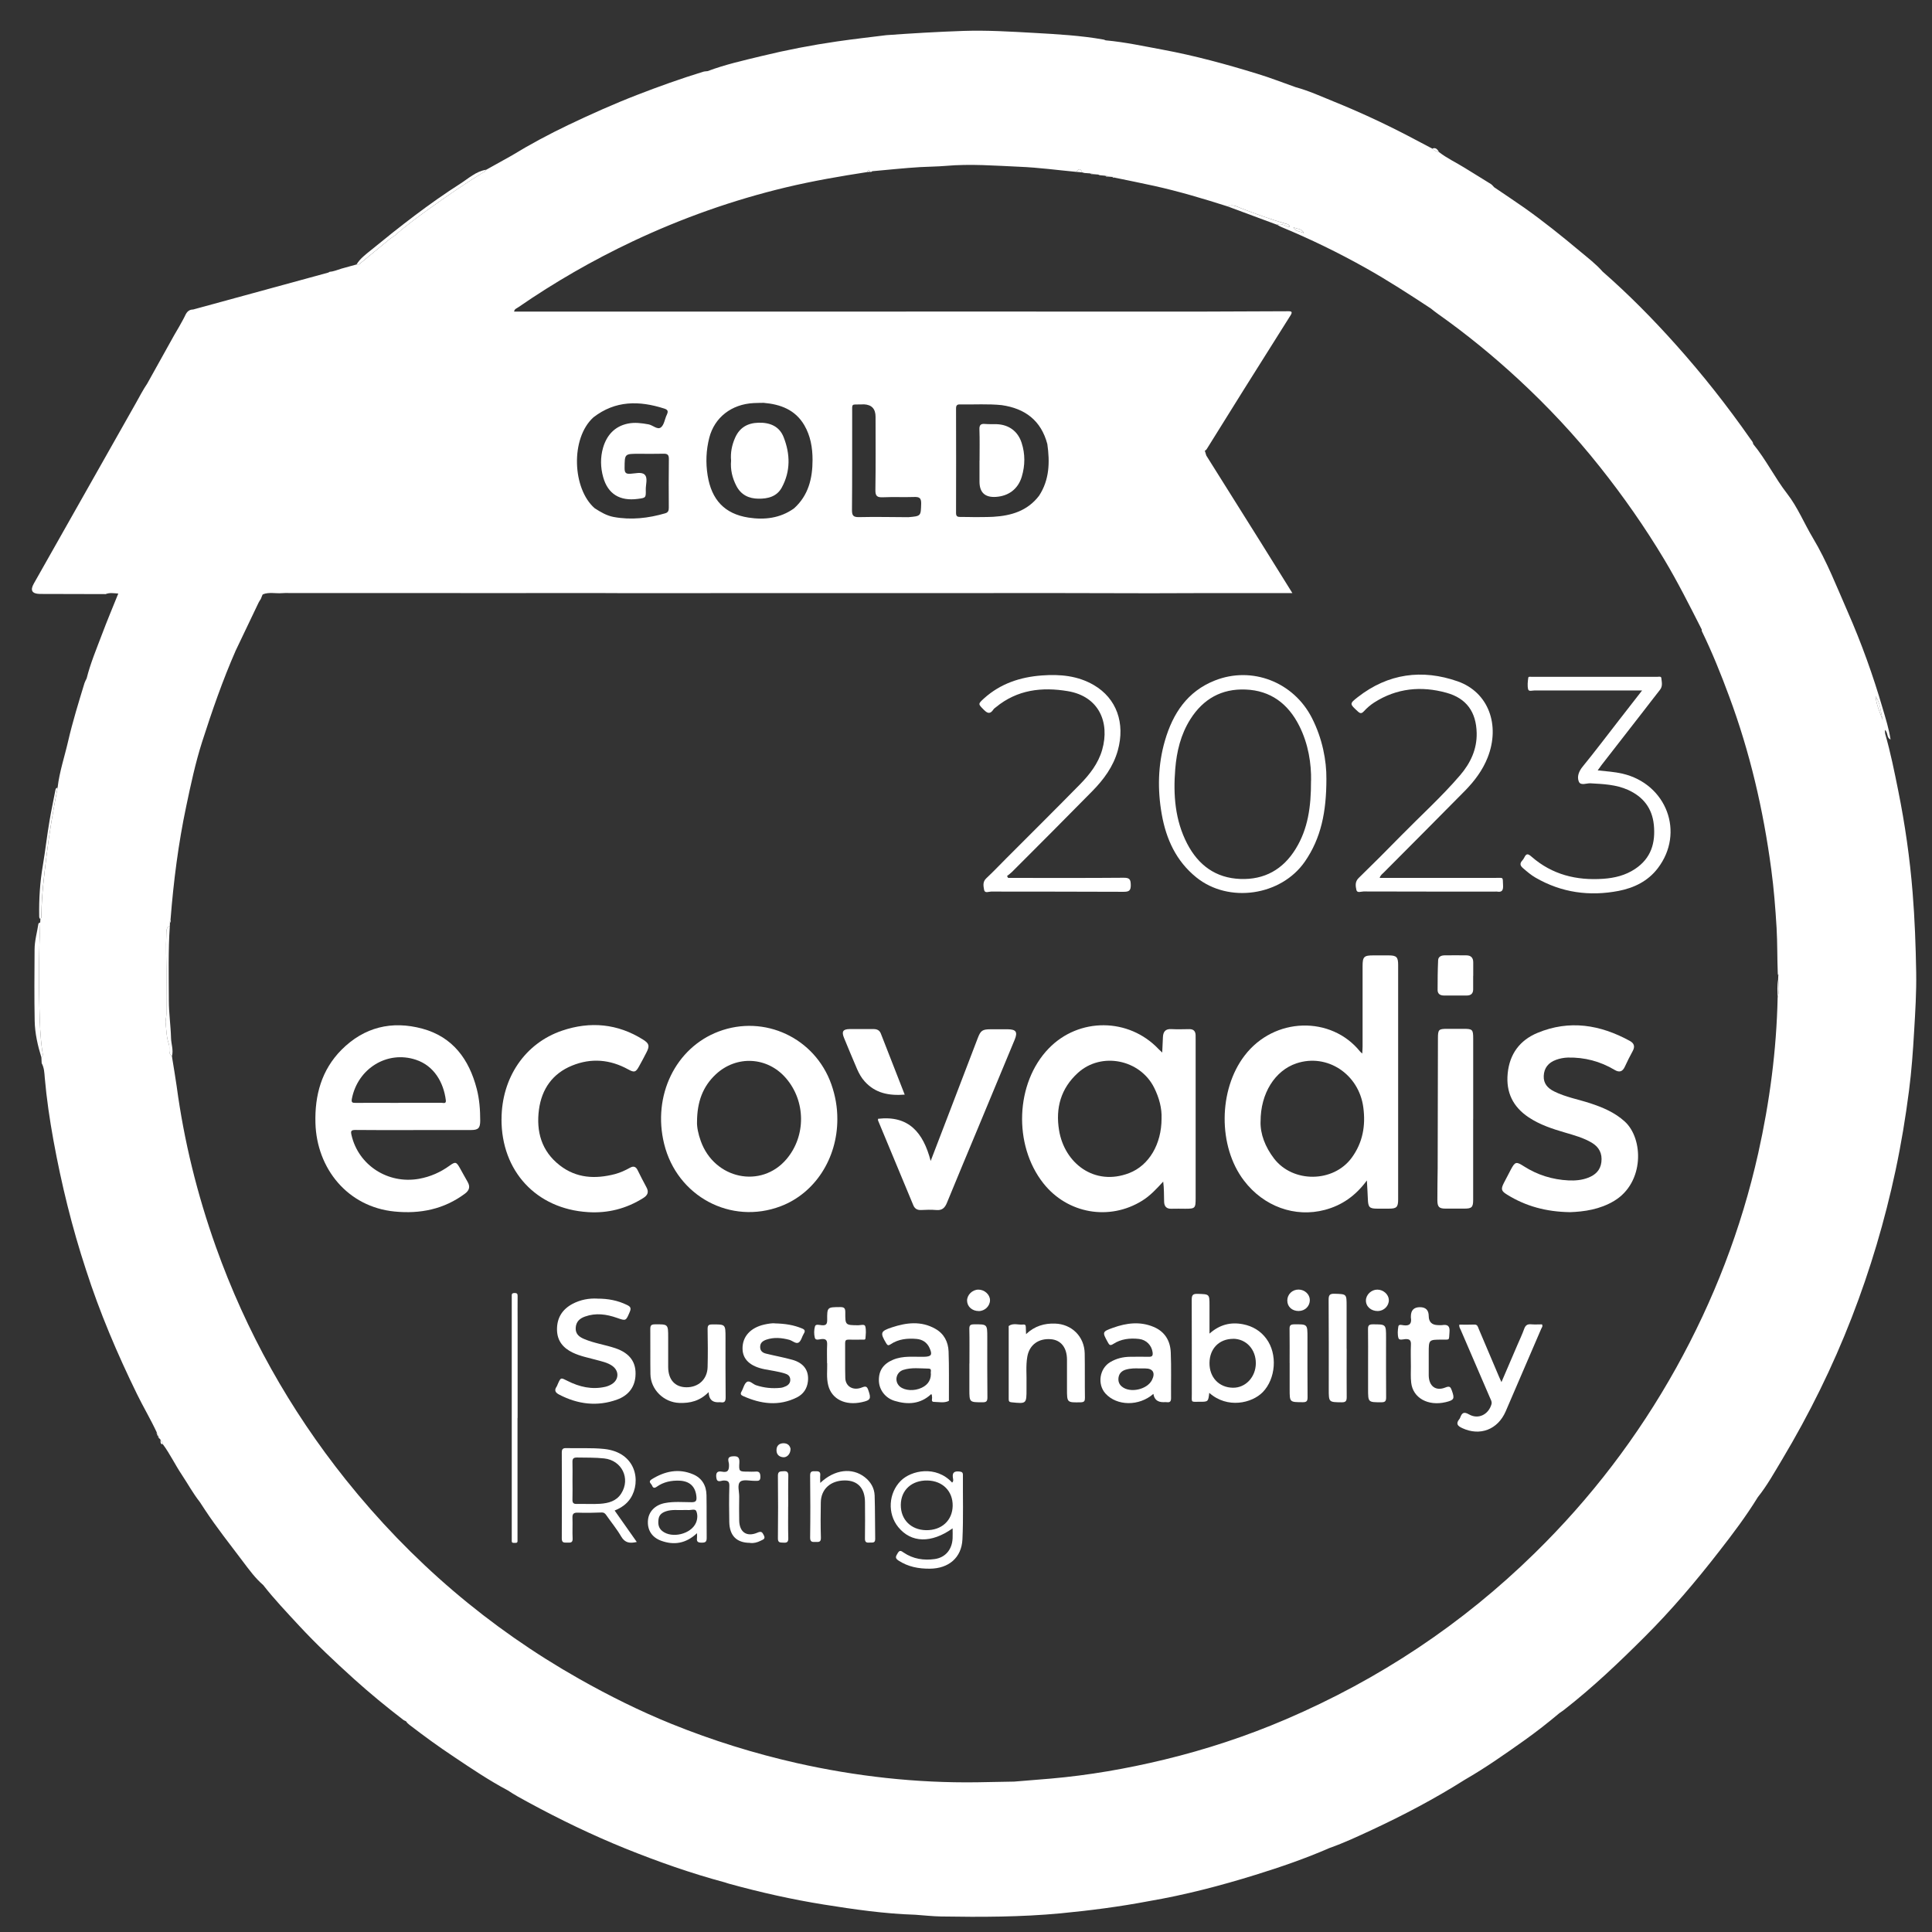 <?xml version="1.0" encoding="UTF-8"?> <svg xmlns="http://www.w3.org/2000/svg" width="59" height="59" viewBox="0 0 59 59" fill="none"><rect x="0" y="0" width="59" height="59" fill="#333333" stroke="none"/><g clip-path="url(#clip0_5653_1592)"><path d="M4.975 44.108C4.896 44.103 4.902 44.044 4.902 43.989C4.938 44.022 4.969 44.059 4.975 44.108Z" fill="white"></path><path d="M4.83 43.857C4.8 43.841 4.795 43.816 4.795 43.785H4.797C4.807 43.809 4.819 43.834 4.83 43.857Z" fill="white"></path><path d="M4.867 43.93L4.864 43.928C4.835 43.913 4.83 43.885 4.83 43.856C4.842 43.88 4.854 43.906 4.867 43.93Z" fill="white"></path><path d="M8.033 18.148C8.024 18.16 8.016 18.174 8.007 18.186C8.006 18.174 8.006 18.16 8.004 18.148H8.033Z" fill="white"></path><path d="M4.796 43.786H4.794C4.789 43.778 4.784 43.771 4.777 43.764C4.782 43.761 4.786 43.759 4.791 43.756C4.791 43.766 4.793 43.776 4.796 43.786Z" fill="white"></path><path d="M14.845 5.187C14.816 5.245 14.757 5.265 14.708 5.296C14.186 5.621 13.678 5.965 13.18 6.324C12.797 6.598 12.415 6.876 12.062 7.189C12.005 7.23 11.945 7.267 11.889 7.311C11.581 7.565 11.273 7.819 10.965 8.072C10.939 8.072 10.912 8.076 10.887 8.078C10.998 7.892 11.173 7.766 11.336 7.633C12.21 6.918 13.101 6.22 14.054 5.611C14.305 5.451 14.532 5.235 14.842 5.184L14.845 5.187Z" fill="white"></path><path d="M41.743 36.048C41.395 36.521 40.978 36.809 40.461 36.947C39.547 37.19 38.59 36.845 37.987 36.051C37.191 35.006 37.208 33.282 38.007 32.237C38.917 31.045 40.656 31.023 41.532 32.109C41.545 32.126 41.562 32.138 41.601 32.174C41.605 32.083 41.611 32.02 41.611 31.957C41.611 31.14 41.611 30.323 41.611 29.504C41.611 29.215 41.654 29.176 41.942 29.176C42.096 29.176 42.25 29.176 42.404 29.176C42.648 29.176 42.697 29.227 42.697 29.467C42.697 30.803 42.697 32.139 42.697 33.476C42.697 34.526 42.697 35.577 42.697 36.627C42.697 36.864 42.65 36.91 42.418 36.91C42.299 36.91 42.181 36.91 42.062 36.91C41.82 36.91 41.781 36.869 41.772 36.617C41.766 36.445 41.754 36.273 41.742 36.046L41.743 36.048ZM38.495 34.25C38.485 34.627 38.634 35.023 38.908 35.381C39.487 36.132 40.719 36.118 41.278 35.357C41.618 34.892 41.708 34.376 41.633 33.816C41.498 32.8 40.527 32.16 39.591 32.473C38.939 32.691 38.493 33.384 38.496 34.252L38.495 34.25Z" fill="white"></path><path d="M35.492 32.148C35.5 31.961 35.507 31.815 35.514 31.668C35.522 31.507 35.592 31.416 35.771 31.427C35.954 31.437 36.139 31.43 36.324 31.428C36.449 31.428 36.508 31.491 36.512 31.612C36.512 31.66 36.513 31.707 36.513 31.755C36.513 33.366 36.513 34.978 36.513 36.588C36.513 36.9 36.498 36.913 36.193 36.913C36.056 36.913 35.92 36.908 35.783 36.913C35.622 36.922 35.551 36.84 35.55 36.69C35.544 36.489 35.55 36.29 35.522 36.084C35.318 36.306 35.126 36.515 34.882 36.666C33.88 37.291 32.596 37.066 31.862 36.135C30.936 34.962 31.01 33.068 32.025 32.019C32.946 31.066 34.469 31.074 35.382 32.038C35.406 32.063 35.433 32.087 35.492 32.143V32.148ZM35.472 34.161C35.485 33.844 35.399 33.526 35.248 33.221C34.816 32.349 33.629 32.114 32.916 32.765C32.396 33.238 32.23 33.839 32.342 34.516C32.506 35.521 33.42 36.234 34.484 35.824C35.089 35.59 35.472 34.94 35.472 34.159V34.161Z" fill="white"></path><path d="M12.62 34.511C12.033 34.511 11.445 34.514 10.857 34.507C10.72 34.507 10.705 34.54 10.735 34.667C10.947 35.585 11.846 36.167 12.795 35.999C13.14 35.937 13.449 35.801 13.733 35.595C13.908 35.469 13.937 35.481 14.045 35.672C14.124 35.811 14.199 35.954 14.28 36.092C14.363 36.237 14.336 36.348 14.204 36.448C13.562 36.93 12.829 37.075 12.051 36.998C10.618 36.858 9.672 35.687 9.633 34.298C9.609 33.447 9.819 32.674 10.429 32.059C11.12 31.365 11.967 31.161 12.9 31.414C13.826 31.666 14.324 32.347 14.558 33.248C14.641 33.566 14.665 33.893 14.665 34.221C14.665 34.45 14.607 34.509 14.384 34.509C13.796 34.509 13.208 34.509 12.62 34.509V34.511ZM12.161 33.678C12.6 33.678 13.04 33.678 13.479 33.677C13.532 33.677 13.63 33.719 13.615 33.6C13.547 33.055 13.256 32.548 12.703 32.364C11.826 32.071 10.923 32.63 10.745 33.557C10.722 33.678 10.771 33.68 10.861 33.68C11.294 33.677 11.728 33.68 12.161 33.68V33.678Z" fill="white"></path><path d="M25.571 34.179C25.571 35.384 24.882 36.441 23.842 36.836C22.319 37.415 20.676 36.535 20.282 34.933C19.919 33.46 20.629 31.998 21.945 31.501C23.344 30.973 24.886 31.695 25.387 33.111C25.509 33.457 25.573 33.813 25.571 34.179ZM21.286 34.26C21.279 34.41 21.323 34.632 21.401 34.846C21.818 36.01 23.246 36.31 24.02 35.396C24.618 34.689 24.609 33.624 23.998 32.921C23.434 32.27 22.492 32.219 21.86 32.808C21.464 33.179 21.288 33.644 21.286 34.262V34.26Z" fill="white"></path><path d="M47.932 37.017C47.222 37.005 46.594 36.838 46.021 36.48C45.847 36.373 45.83 36.315 45.923 36.13C45.993 35.992 46.065 35.854 46.138 35.718C46.267 35.476 46.303 35.466 46.529 35.612C46.948 35.881 47.407 36.024 47.903 36.048C48.106 36.057 48.308 36.04 48.498 35.966C48.716 35.883 48.872 35.74 48.903 35.492C48.936 35.226 48.835 35.03 48.606 34.894C48.352 34.744 48.072 34.669 47.795 34.587C47.407 34.474 47.026 34.349 46.685 34.123C46.204 33.804 45.986 33.358 46.042 32.783C46.099 32.189 46.411 31.767 46.953 31.542C47.929 31.137 48.867 31.292 49.771 31.787C49.904 31.86 49.937 31.959 49.859 32.099C49.773 32.254 49.695 32.415 49.619 32.577C49.548 32.729 49.453 32.759 49.306 32.672C48.867 32.41 48.391 32.286 47.881 32.296C47.756 32.3 47.634 32.323 47.517 32.366C47.29 32.449 47.153 32.609 47.143 32.858C47.133 33.091 47.265 33.233 47.461 33.33C47.808 33.503 48.191 33.571 48.557 33.69C48.941 33.816 49.311 33.97 49.617 34.249C50.193 34.773 50.22 36.116 49.294 36.673C48.86 36.933 48.386 37.003 47.935 37.018L47.932 37.017Z" fill="white"></path><path d="M15.316 34.172C15.321 32.915 16.028 31.86 17.166 31.474C18.021 31.184 18.86 31.257 19.64 31.749C19.825 31.865 19.844 31.94 19.745 32.134C19.673 32.277 19.596 32.418 19.518 32.56C19.415 32.747 19.373 32.761 19.183 32.657C18.629 32.352 18.053 32.304 17.471 32.541C16.874 32.783 16.544 33.256 16.459 33.884C16.37 34.556 16.536 35.154 17.095 35.588C17.606 35.985 18.182 36.01 18.783 35.854C18.944 35.811 19.095 35.741 19.241 35.66C19.347 35.6 19.419 35.627 19.471 35.733C19.559 35.908 19.645 36.083 19.74 36.255C19.822 36.402 19.779 36.501 19.647 36.584C19.129 36.911 18.561 37.056 17.953 37.016C16.377 36.918 15.308 35.762 15.315 34.173L15.316 34.172Z" fill="white"></path><path d="M26.814 34.166C27.742 34.057 28.194 34.576 28.421 35.454C28.626 34.923 28.806 34.453 28.985 33.985C29.277 33.224 29.568 32.463 29.859 31.702C29.949 31.467 30.002 31.433 30.257 31.432C30.43 31.432 30.601 31.432 30.774 31.432C31.03 31.435 31.084 31.515 30.986 31.752C30.615 32.647 30.242 33.542 29.87 34.438C29.553 35.201 29.231 35.963 28.919 36.728C28.855 36.888 28.769 36.969 28.589 36.952C28.437 36.939 28.281 36.944 28.127 36.952C28.01 36.957 27.934 36.911 27.89 36.804C27.532 35.941 27.173 35.08 26.814 34.217C26.811 34.206 26.814 34.193 26.814 34.166Z" fill="white"></path><path d="M40.506 23.786C40.506 24.794 40.343 25.596 39.849 26.311C39.123 27.359 37.523 27.593 36.534 26.794C35.916 26.295 35.612 25.623 35.478 24.867C35.345 24.115 35.36 23.357 35.575 22.618C35.816 21.788 36.261 21.113 37.098 20.782C38.234 20.332 39.503 20.828 40.062 21.922C40.387 22.557 40.511 23.235 40.506 23.784V23.786ZM40.038 23.841C40.047 23.328 39.959 22.724 39.676 22.164C39.337 21.491 38.802 21.086 38.036 21.057C37.306 21.028 36.745 21.343 36.352 21.963C36.058 22.428 35.934 22.945 35.89 23.485C35.826 24.275 35.883 25.048 36.254 25.764C36.595 26.421 37.125 26.813 37.875 26.842C38.614 26.871 39.183 26.551 39.569 25.921C39.94 25.318 40.04 24.644 40.036 23.842L40.038 23.841Z" fill="white"></path><path d="M50.146 21.086C49.018 21.086 47.938 21.086 46.857 21.086C46.791 21.086 46.684 21.125 46.667 21.05C46.64 20.938 46.655 20.814 46.671 20.696C46.676 20.654 46.742 20.669 46.781 20.669C48.058 20.669 49.335 20.669 50.61 20.669C50.654 20.669 50.727 20.647 50.734 20.705C50.746 20.826 50.783 20.952 50.693 21.066C50.52 21.285 50.351 21.508 50.178 21.73C49.755 22.274 49.331 22.821 48.906 23.366C48.871 23.412 48.839 23.459 48.791 23.526C49.059 23.556 49.306 23.57 49.547 23.626C50.897 23.941 51.457 25.429 50.626 26.515C50.326 26.908 49.904 27.114 49.433 27.206C48.541 27.378 47.687 27.262 46.891 26.801C46.752 26.721 46.63 26.615 46.508 26.51C46.415 26.43 46.41 26.363 46.489 26.277C46.513 26.251 46.533 26.219 46.549 26.188C46.613 26.052 46.667 26.071 46.774 26.164C47.401 26.712 48.146 26.893 48.957 26.837C49.303 26.813 49.633 26.735 49.931 26.537C50.422 26.212 50.561 25.74 50.505 25.186C50.453 24.678 50.178 24.331 49.719 24.123C49.353 23.958 48.962 23.943 48.571 23.921C48.449 23.914 48.271 24.002 48.215 23.87C48.153 23.721 48.212 23.558 48.331 23.412C48.708 22.95 49.066 22.475 49.431 22.006C49.66 21.711 49.889 21.416 50.145 21.088L50.146 21.086Z" fill="white"></path><path d="M42.134 26.809H44.839C45.118 26.809 45.396 26.807 45.676 26.809C45.925 26.811 45.887 26.77 45.901 27.041C45.908 27.185 45.87 27.255 45.718 27.228C45.701 27.224 45.682 27.228 45.665 27.228C44.324 27.228 42.983 27.228 41.641 27.224C41.566 27.224 41.446 27.281 41.422 27.178C41.397 27.061 41.373 26.928 41.49 26.814C41.929 26.387 42.362 25.953 42.791 25.515C43.391 24.904 44.028 24.329 44.587 23.677C44.905 23.306 45.108 22.882 45.095 22.378C45.079 21.746 44.788 21.326 44.172 21.156C43.404 20.943 42.656 21.013 41.968 21.452C41.854 21.525 41.748 21.615 41.656 21.716C41.58 21.799 41.538 21.794 41.46 21.721C41.216 21.496 41.206 21.491 41.463 21.29C42.391 20.565 43.431 20.427 44.517 20.808C45.457 21.139 45.821 22.143 45.43 23.134C45.276 23.524 45.029 23.85 44.741 24.145C43.919 24.981 43.089 25.808 42.263 26.64C42.219 26.685 42.159 26.721 42.132 26.811L42.134 26.809Z" fill="white"></path><path d="M30.784 26.81H30.955C32.076 26.81 33.199 26.815 34.32 26.805C34.498 26.805 34.528 26.858 34.532 27.023C34.535 27.203 34.474 27.234 34.31 27.234C32.962 27.227 31.615 27.23 30.267 27.227C30.196 27.227 30.074 27.288 30.053 27.176C30.033 27.062 30.003 26.932 30.116 26.825C30.328 26.626 30.529 26.415 30.736 26.207C31.485 25.456 32.237 24.711 32.979 23.955C33.275 23.652 33.536 23.322 33.658 22.9C33.9 22.052 33.553 21.265 32.611 21.107C31.813 20.973 31.063 21.063 30.413 21.597C30.386 21.619 30.353 21.64 30.335 21.669C30.243 21.807 30.162 21.795 30.048 21.679C29.869 21.498 29.859 21.502 30.05 21.328C30.553 20.875 31.156 20.676 31.818 20.627C32.372 20.586 32.911 20.634 33.402 20.92C34.1 21.327 34.367 22.084 34.136 22.918C33.998 23.412 33.705 23.805 33.358 24.159C32.545 24.987 31.724 25.807 30.904 26.628C30.858 26.674 30.804 26.711 30.753 26.752C30.763 26.769 30.773 26.788 30.784 26.805V26.81Z" fill="white"></path><path d="M44.988 34.172C44.988 34.994 44.988 35.818 44.988 36.64C44.988 36.868 44.945 36.909 44.718 36.909C44.529 36.909 44.339 36.909 44.149 36.909C43.949 36.909 43.897 36.861 43.895 36.655C43.892 36.328 43.902 36 43.904 35.671C43.907 34.354 43.909 33.036 43.912 31.719C43.912 31.438 43.931 31.419 44.202 31.419C44.368 31.419 44.534 31.419 44.7 31.419C44.969 31.419 44.989 31.441 44.989 31.719C44.989 32.536 44.989 33.353 44.989 34.168L44.988 34.172Z" fill="white"></path><path d="M36.929 42.535C36.897 42.808 36.897 42.809 36.626 42.808C36.357 42.806 36.396 42.842 36.396 42.566C36.394 41.611 36.398 40.656 36.393 39.703C36.393 39.56 36.416 39.507 36.572 39.512C36.936 39.524 36.936 39.514 36.936 39.873V40.726C37.25 40.448 37.587 40.367 37.963 40.441C38.254 40.499 38.495 40.642 38.672 40.882C39.02 41.351 38.96 42.106 38.561 42.515C38.23 42.852 37.483 43.026 36.931 42.537L36.929 42.535ZM37.658 40.886C37.234 40.886 36.941 41.182 36.936 41.618C36.929 42.059 37.224 42.374 37.653 42.379C38.039 42.384 38.349 42.052 38.351 41.632C38.352 41.206 38.056 40.886 37.658 40.884V40.886Z" fill="white"></path><path d="M18.241 39.658C18.572 39.657 18.87 39.714 19.153 39.854C19.248 39.9 19.282 39.944 19.234 40.058C19.112 40.343 19.121 40.343 18.839 40.245C18.519 40.133 18.196 40.087 17.866 40.205C17.701 40.263 17.591 40.363 17.581 40.552C17.571 40.743 17.695 40.831 17.842 40.892C18.148 41.022 18.48 41.066 18.795 41.173C19.238 41.325 19.442 41.606 19.405 42.038C19.375 42.391 19.163 42.625 18.85 42.739C18.243 42.961 17.649 42.886 17.08 42.591C16.97 42.535 16.912 42.464 17 42.343C17.014 42.324 17.019 42.299 17.029 42.278C17.127 42.057 17.122 42.065 17.332 42.171C17.695 42.355 18.077 42.443 18.484 42.351C18.552 42.336 18.621 42.307 18.68 42.271C18.905 42.135 18.914 41.864 18.697 41.711C18.553 41.609 18.382 41.577 18.218 41.531C17.972 41.464 17.72 41.417 17.489 41.306C17.203 41.168 17.017 40.955 17.01 40.615C17.003 40.249 17.171 39.985 17.484 39.818C17.725 39.691 17.988 39.643 18.241 39.657V39.658Z" fill="white"></path><path d="M28.436 42.575C28.108 42.881 27.723 42.903 27.317 42.779C27.039 42.694 26.851 42.449 26.84 42.174C26.829 41.861 26.971 41.652 27.269 41.526C27.576 41.395 27.899 41.441 28.216 41.434C28.445 41.429 28.482 41.373 28.385 41.162C28.309 40.995 28.17 40.906 27.996 40.889C27.715 40.864 27.438 40.889 27.195 41.054C27.128 41.099 27.101 41.085 27.062 41.02C26.874 40.702 26.883 40.653 27.239 40.535C27.682 40.389 28.13 40.334 28.561 40.578C28.829 40.727 28.956 40.978 28.968 41.269C28.986 41.751 28.976 42.234 28.978 42.716C28.978 42.74 28.982 42.779 28.971 42.784C28.826 42.852 28.672 42.813 28.521 42.811C28.419 42.811 28.477 42.709 28.462 42.654C28.455 42.629 28.47 42.595 28.433 42.571L28.436 42.575ZM28.428 41.958C28.407 41.907 28.473 41.797 28.361 41.795C28.102 41.791 27.84 41.754 27.586 41.834C27.384 41.899 27.313 42.134 27.437 42.297C27.545 42.442 27.823 42.493 28.063 42.413C28.301 42.333 28.426 42.179 28.428 41.96V41.958Z" fill="white"></path><path d="M35.221 42.568C34.784 42.949 34.109 42.939 33.761 42.558C33.504 42.275 33.575 41.793 33.904 41.597C34.092 41.485 34.297 41.436 34.513 41.434C34.703 41.434 34.893 41.429 35.083 41.434C35.193 41.437 35.211 41.392 35.198 41.294C35.167 41.083 35.008 40.915 34.784 40.889C34.508 40.859 34.237 40.886 33.998 41.042C33.902 41.105 33.875 41.073 33.831 40.991C33.658 40.676 33.655 40.668 33.998 40.545C34.403 40.401 34.815 40.348 35.226 40.52C35.572 40.663 35.738 40.944 35.753 41.3C35.773 41.764 35.757 42.229 35.762 42.694C35.762 42.798 35.73 42.833 35.631 42.82C35.596 42.815 35.56 42.82 35.525 42.82C35.349 42.82 35.249 42.736 35.223 42.568H35.221ZM34.789 41.79C34.681 41.785 34.527 41.783 34.378 41.827C34.264 41.861 34.18 41.936 34.159 42.06C34.141 42.173 34.171 42.273 34.263 42.346C34.513 42.551 35.032 42.435 35.179 42.144C35.289 41.926 35.209 41.79 34.976 41.79C34.928 41.79 34.881 41.79 34.789 41.79Z" fill="white"></path><path d="M44.566 40.452C44.717 40.452 44.869 40.457 45.022 40.45C45.123 40.445 45.133 40.524 45.159 40.585C45.362 41.06 45.562 41.536 45.765 42.013C45.787 42.068 45.813 42.12 45.852 42.207C46.023 41.809 46.18 41.443 46.338 41.075C46.409 40.912 46.485 40.75 46.546 40.581C46.585 40.474 46.641 40.432 46.754 40.442C46.866 40.452 46.98 40.444 47.09 40.444C47.122 40.502 47.085 40.539 47.066 40.58C46.705 41.421 46.344 42.263 45.98 43.103C45.738 43.659 45.194 43.864 44.656 43.613C44.522 43.552 44.447 43.484 44.563 43.341C44.575 43.327 44.585 43.312 44.59 43.295C44.642 43.157 44.693 43.096 44.861 43.193C45.145 43.356 45.457 43.198 45.547 42.883C45.567 42.81 45.532 42.755 45.506 42.697C45.208 42.003 44.908 41.31 44.61 40.617C44.59 40.57 44.553 40.527 44.566 40.45V40.452Z" fill="white"></path><path d="M31.334 40.742C31.602 40.49 31.895 40.41 32.218 40.42C32.727 40.435 33.114 40.813 33.125 41.329C33.133 41.782 33.125 42.234 33.132 42.687C33.132 42.783 33.114 42.82 33.006 42.824C32.584 42.832 32.584 42.837 32.584 42.418C32.584 42.12 32.584 41.822 32.584 41.525C32.584 41.155 32.4 40.922 32.092 40.897C31.714 40.866 31.434 41.07 31.372 41.433C31.323 41.717 31.356 42.003 31.348 42.289C31.348 42.33 31.348 42.372 31.348 42.415C31.348 42.871 31.348 42.87 30.892 42.824C30.821 42.817 30.804 42.793 30.804 42.727C30.804 42 30.804 41.271 30.804 40.544C30.804 40.527 30.799 40.498 30.808 40.491C30.945 40.394 31.101 40.466 31.248 40.449C31.341 40.438 31.324 40.517 31.328 40.573C31.329 40.614 31.331 40.656 31.334 40.74V40.742Z" fill="white"></path><path d="M21.64 42.513C21.375 42.784 21.074 42.855 20.744 42.843C20.269 42.826 19.869 42.433 19.863 41.962C19.856 41.502 19.864 41.042 19.859 40.584C19.859 40.474 19.89 40.445 19.998 40.443C20.405 40.44 20.405 40.434 20.405 40.85C20.405 41.148 20.405 41.446 20.405 41.745C20.407 42.135 20.613 42.362 20.962 42.365C21.331 42.368 21.599 42.12 21.609 41.75C21.619 41.362 21.616 40.976 21.609 40.588C21.609 40.48 21.634 40.446 21.746 40.446C22.156 40.443 22.156 40.438 22.156 40.852C22.156 41.459 22.153 42.069 22.16 42.676C22.16 42.794 22.127 42.842 22.012 42.823C21.983 42.818 21.953 42.823 21.924 42.823C21.742 42.823 21.648 42.721 21.641 42.517L21.64 42.513Z" fill="white"></path><path d="M23.656 40.414C23.98 40.421 24.242 40.464 24.491 40.568C24.576 40.602 24.6 40.643 24.547 40.726C24.491 40.816 24.468 40.949 24.39 40.998C24.307 41.051 24.202 40.942 24.102 40.915C23.868 40.854 23.638 40.831 23.402 40.911C23.291 40.951 23.212 41.009 23.214 41.138C23.214 41.264 23.301 41.317 23.404 41.34C23.668 41.405 23.938 41.453 24.198 41.526C24.546 41.623 24.708 41.855 24.673 42.181C24.649 42.404 24.534 42.576 24.335 42.675C23.782 42.951 23.235 42.876 22.693 42.633C22.628 42.604 22.601 42.571 22.643 42.498C22.701 42.401 22.723 42.263 22.804 42.205C22.891 42.144 22.989 42.268 23.085 42.301C23.333 42.384 23.582 42.408 23.837 42.382C23.895 42.377 23.953 42.355 24.005 42.33C24.092 42.287 24.144 42.215 24.132 42.113C24.122 42.018 24.058 41.972 23.971 41.945C23.766 41.88 23.555 41.856 23.346 41.814C22.911 41.727 22.682 41.514 22.676 41.194C22.667 40.823 22.913 40.547 23.338 40.45C23.46 40.423 23.584 40.406 23.653 40.411L23.656 40.414Z" fill="white"></path><path d="M29.093 46.672C28.438 47.139 27.824 47.118 27.431 46.635C27.094 46.221 27.133 45.597 27.509 45.22C27.831 44.899 28.587 44.744 29.076 45.275C29.127 45.232 29.107 45.175 29.1 45.129C29.074 44.96 29.154 44.922 29.301 44.938C29.376 44.946 29.406 44.967 29.406 45.043C29.401 45.699 29.422 46.356 29.391 47.01C29.364 47.573 28.968 47.9 28.399 47.905C28.053 47.908 27.733 47.849 27.436 47.655C27.311 47.573 27.369 47.514 27.416 47.428C27.476 47.325 27.525 47.364 27.596 47.413C27.885 47.609 28.21 47.658 28.546 47.611C28.873 47.563 29.073 47.321 29.091 46.981C29.096 46.887 29.091 46.792 29.091 46.671L29.093 46.672ZM28.324 45.212C27.845 45.202 27.514 45.501 27.509 45.954C27.504 46.404 27.818 46.72 28.278 46.729C28.754 46.737 29.086 46.434 29.093 45.985C29.1 45.537 28.786 45.222 28.324 45.212Z" fill="white"></path><path d="M18.77 46.129C18.997 46.451 19.218 46.764 19.446 47.089C19.238 47.137 19.087 47.122 18.97 46.923C18.84 46.698 18.671 46.494 18.521 46.279C18.483 46.223 18.449 46.185 18.367 46.189C18.125 46.199 17.881 46.203 17.639 46.194C17.512 46.191 17.476 46.237 17.482 46.357C17.49 46.565 17.476 46.775 17.487 46.984C17.493 47.113 17.422 47.113 17.331 47.108C17.244 47.105 17.155 47.132 17.156 46.984C17.161 46.107 17.16 45.232 17.156 44.355C17.156 44.252 17.192 44.221 17.29 44.223C17.675 44.233 18.062 44.209 18.445 44.248C19.429 44.349 19.587 45.242 19.255 45.755C19.141 45.93 18.977 46.044 18.772 46.128L18.77 46.129ZM17.483 45.21C17.483 45.401 17.488 45.591 17.482 45.782C17.478 45.886 17.503 45.934 17.619 45.928C17.856 45.922 18.093 45.939 18.328 45.923C18.581 45.906 18.825 45.842 18.972 45.608C19.262 45.152 18.989 44.596 18.452 44.538C18.176 44.507 17.896 44.516 17.619 44.51C17.505 44.509 17.478 44.553 17.482 44.657C17.488 44.841 17.483 45.026 17.483 45.21Z" fill="white"></path><path d="M25.257 41.632C25.257 41.423 25.25 41.249 25.259 41.077C25.266 40.944 25.237 40.878 25.086 40.893C25.018 40.9 24.905 40.944 24.883 40.852C24.856 40.74 24.856 40.609 24.89 40.5C24.913 40.427 25.03 40.466 25.101 40.471C25.227 40.48 25.261 40.435 25.261 40.311C25.257 39.914 25.264 39.919 25.659 39.916C25.787 39.916 25.814 39.955 25.814 40.078C25.811 40.469 25.814 40.468 26.212 40.471C26.285 40.471 26.402 40.428 26.424 40.503C26.456 40.619 26.439 40.752 26.429 40.874C26.426 40.925 26.361 40.908 26.323 40.91C26.185 40.91 26.05 40.914 25.913 40.91C25.836 40.908 25.809 40.936 25.809 41.012C25.813 41.37 25.804 41.727 25.814 42.085C25.823 42.343 26.055 42.478 26.321 42.371C26.441 42.323 26.477 42.338 26.517 42.454C26.609 42.715 26.588 42.761 26.319 42.82C25.814 42.931 25.401 42.73 25.293 42.308C25.233 42.075 25.267 41.833 25.261 41.632H25.257Z" fill="white"></path><path d="M43.362 39.919C43.54 39.919 43.63 40.009 43.631 40.19C43.632 40.37 43.726 40.463 43.912 40.467C43.955 40.467 43.997 40.472 44.038 40.467C44.209 40.44 44.282 40.491 44.265 40.683C44.243 40.942 44.288 40.908 44.031 40.91C43.631 40.911 43.631 40.91 43.631 41.32C43.631 41.546 43.63 41.773 43.631 42.001C43.635 42.331 43.845 42.493 44.144 42.37C44.275 42.318 44.298 42.36 44.336 42.462C44.427 42.716 44.409 42.757 44.146 42.82C43.609 42.946 43.15 42.692 43.096 42.229C43.076 42.064 43.086 41.895 43.086 41.728C43.086 41.507 43.077 41.286 43.087 41.066C43.094 40.932 43.048 40.886 42.916 40.894C42.845 40.9 42.728 40.939 42.706 40.862C42.674 40.753 42.684 40.624 42.703 40.508C42.715 40.433 42.808 40.464 42.859 40.471C43.05 40.499 43.116 40.418 43.086 40.236C43.084 40.224 43.086 40.212 43.086 40.2C43.086 40.013 43.178 39.919 43.364 39.919H43.362Z" fill="white"></path><path d="M27.628 33.428C27.148 33.465 26.732 33.387 26.407 33.026C26.305 32.914 26.234 32.785 26.174 32.648C26.039 32.332 25.905 32.013 25.775 31.695C25.695 31.501 25.743 31.428 25.949 31.426C26.193 31.423 26.435 31.428 26.679 31.426C26.786 31.426 26.862 31.465 26.901 31.567C27.142 32.18 27.381 32.795 27.628 33.428Z" fill="white"></path><path d="M21.287 46.819C20.946 47.14 20.582 47.193 20.191 47.052C19.896 46.944 19.759 46.708 19.789 46.413C19.816 46.153 20.013 45.957 20.304 45.901C20.575 45.848 20.848 45.874 21.121 45.875C21.254 45.875 21.278 45.829 21.268 45.709C21.241 45.397 21.061 45.228 20.746 45.217C20.496 45.208 20.262 45.256 20.057 45.402C19.979 45.458 19.94 45.436 19.911 45.363C19.888 45.305 19.781 45.252 19.899 45.177C20.297 44.929 20.718 44.834 21.165 45.023C21.436 45.137 21.57 45.366 21.575 45.657C21.583 46.093 21.575 46.527 21.581 46.963C21.583 47.087 21.539 47.111 21.427 47.11C21.324 47.11 21.268 47.087 21.285 46.972C21.29 46.932 21.285 46.892 21.285 46.817L21.287 46.819ZM20.853 46.114C20.682 46.119 20.511 46.095 20.343 46.151C20.225 46.19 20.131 46.252 20.111 46.389C20.091 46.532 20.104 46.66 20.226 46.757C20.521 46.99 21.102 46.851 21.253 46.505C21.304 46.388 21.31 46.25 21.261 46.143C21.226 46.068 21.099 46.122 21.012 46.114C20.96 46.109 20.905 46.114 20.853 46.114Z" fill="white"></path><path d="M41.125 41.191C41.125 41.68 41.121 42.17 41.126 42.658C41.126 42.776 41.106 42.825 40.974 42.824C40.578 42.82 40.578 42.825 40.578 42.423C40.578 41.516 40.581 40.609 40.574 39.702C40.574 39.56 40.596 39.504 40.754 39.509C41.123 39.521 41.123 39.511 41.123 39.884V41.191H41.125Z" fill="white"></path><path d="M25.052 45.283C25.494 44.868 26.023 44.812 26.407 45.109C26.59 45.252 26.702 45.443 26.71 45.671C26.725 46.112 26.719 46.553 26.727 46.996C26.729 47.135 26.636 47.101 26.556 47.108C26.468 47.115 26.412 47.103 26.414 46.987C26.421 46.618 26.417 46.247 26.415 45.877C26.415 45.448 26.194 45.21 25.802 45.21C25.364 45.21 25.071 45.474 25.066 45.884C25.06 46.242 25.057 46.601 25.069 46.958C25.074 47.105 24.994 47.088 24.903 47.089C24.806 47.091 24.739 47.094 24.74 46.955C24.749 46.323 24.747 45.69 24.74 45.057C24.74 44.929 24.799 44.927 24.893 44.929C24.984 44.929 25.062 44.927 25.049 45.055C25.042 45.118 25.049 45.183 25.049 45.283H25.052Z" fill="white"></path><path d="M29.605 41.638C29.605 41.286 29.61 40.933 29.602 40.583C29.6 40.47 29.636 40.445 29.742 40.443C30.15 40.44 30.15 40.436 30.15 40.848C30.15 41.458 30.147 42.065 30.154 42.675C30.154 42.794 30.12 42.825 30.003 42.823C29.603 42.823 29.603 42.826 29.603 42.426C29.603 42.164 29.603 41.902 29.603 41.638H29.605Z" fill="white"></path><path d="M15.804 43.303C15.804 44.508 15.804 45.712 15.804 46.917C15.804 46.965 15.804 47.012 15.804 47.06C15.804 47.125 15.757 47.116 15.716 47.116C15.675 47.116 15.628 47.125 15.628 47.06C15.628 47.017 15.628 46.977 15.628 46.934C15.628 44.513 15.628 42.091 15.628 39.67C15.628 39.64 15.63 39.611 15.628 39.58C15.621 39.512 15.647 39.485 15.718 39.486C15.789 39.486 15.809 39.514 15.807 39.58C15.804 39.849 15.807 40.116 15.807 40.385C15.807 41.357 15.807 42.329 15.807 43.301L15.804 43.303Z" fill="white"></path><path d="M22.906 47.116C22.495 47.116 22.279 46.898 22.271 46.478C22.264 46.115 22.262 45.751 22.273 45.388C22.278 45.242 22.229 45.21 22.093 45.213C22.024 45.213 21.902 45.29 21.878 45.142C21.858 45.016 21.873 44.907 22.046 44.942C22.239 44.981 22.268 44.885 22.262 44.718C22.259 44.636 22.173 44.491 22.366 44.474C22.513 44.462 22.591 44.486 22.579 44.668C22.561 44.939 22.574 44.941 22.843 44.941C22.915 44.941 22.986 44.947 23.057 44.941C23.175 44.927 23.218 44.963 23.221 45.094C23.226 45.245 23.14 45.22 23.052 45.222C22.899 45.225 22.695 45.17 22.606 45.249C22.505 45.341 22.578 45.55 22.574 45.708C22.569 45.947 22.571 46.185 22.574 46.423C22.576 46.788 22.801 46.948 23.135 46.803C23.257 46.75 23.28 46.796 23.326 46.885C23.387 47.001 23.296 47.016 23.233 47.05C23.126 47.106 23.011 47.132 22.906 47.12V47.116Z" fill="white"></path><path d="M44.988 29.802C44.988 29.938 44.988 30.076 44.988 30.212C44.988 30.335 44.925 30.399 44.802 30.401C44.565 30.401 44.328 30.401 44.09 30.401C43.979 30.401 43.902 30.348 43.902 30.234C43.902 29.931 43.904 29.627 43.918 29.323C43.923 29.216 44.011 29.177 44.109 29.175C44.334 29.172 44.559 29.172 44.785 29.175C44.92 29.177 44.991 29.249 44.99 29.39C44.99 29.526 44.99 29.664 44.99 29.8L44.988 29.802Z" fill="white"></path><path d="M41.779 41.633C41.779 41.288 41.782 40.942 41.777 40.597C41.776 40.488 41.796 40.443 41.92 40.443C42.328 40.443 42.328 40.438 42.328 40.85C42.328 41.458 42.325 42.066 42.33 42.672C42.33 42.786 42.303 42.823 42.184 42.823C41.779 42.823 41.779 42.827 41.779 42.42V41.633Z" fill="white"></path><path d="M39.383 41.624C39.383 41.279 39.386 40.933 39.381 40.586C39.379 40.479 39.408 40.445 39.52 40.443C39.928 40.44 39.928 40.434 39.928 40.846C39.928 41.454 39.925 42.064 39.931 42.671C39.931 42.785 39.904 42.821 39.786 42.821C39.384 42.819 39.384 42.825 39.384 42.428C39.384 42.159 39.384 41.892 39.384 41.623L39.383 41.624Z" fill="white"></path><path d="M24.069 46.007C24.069 46.328 24.064 46.652 24.073 46.974C24.076 47.089 24.032 47.118 23.929 47.11C23.839 47.103 23.754 47.125 23.756 46.98C23.763 46.342 23.763 45.703 23.756 45.065C23.756 44.926 23.829 44.936 23.924 44.929C24.037 44.92 24.078 44.955 24.074 45.075C24.066 45.385 24.071 45.695 24.071 46.007H24.069Z" fill="white"></path><path d="M42.079 40.037C41.869 40.04 41.71 39.899 41.713 39.711C41.716 39.534 41.882 39.38 42.065 39.383C42.246 39.385 42.407 39.529 42.413 39.696C42.419 39.877 42.265 40.033 42.079 40.037Z" fill="white"></path><path d="M29.889 40.037C29.687 40.037 29.537 39.902 29.533 39.722C29.53 39.546 29.691 39.386 29.875 39.383C30.062 39.38 30.233 39.533 30.233 39.705C30.233 39.885 30.075 40.038 29.889 40.038V40.037Z" fill="white"></path><path d="M39.661 40.036C39.455 40.036 39.312 39.905 39.312 39.715C39.312 39.527 39.465 39.379 39.658 39.381C39.844 39.383 39.998 39.526 40 39.699C40.002 39.888 39.853 40.035 39.661 40.035V40.036Z" fill="white"></path><path d="M5.25 32.255C5.115 32.16 5.201 32.007 5.156 31.882C5.084 31.683 5.081 31.467 5.059 31.254C5.047 31.152 5.083 31.058 5.081 30.956C5.076 30.343 5.088 29.729 5.073 29.116C5.068 28.915 5.071 28.716 5.079 28.517C5.084 28.427 5.069 28.323 5.186 28.28C5.134 29.038 5.154 29.795 5.156 30.555C5.156 30.936 5.213 31.317 5.223 31.699C5.227 31.884 5.303 32.068 5.25 32.255Z" fill="white"></path><path d="M39.389 6.939C39.257 6.923 39.147 6.797 39 6.864C38.498 6.676 37.995 6.491 37.494 6.305C37.643 6.225 37.782 6.316 37.906 6.363C38.343 6.53 38.781 6.69 39.23 6.823C39.295 6.842 39.376 6.843 39.389 6.939Z" fill="white"></path><path d="M24.141 44.251C24.141 44.399 24.036 44.512 23.918 44.502C23.789 44.49 23.711 44.415 23.713 44.282C23.715 44.149 23.794 44.076 23.926 44.074C24.06 44.074 24.126 44.151 24.143 44.251H24.141Z" fill="white"></path><path d="M54.286 30.466C54.282 30.282 54.267 30.1 54.301 29.92C54.326 30.102 54.335 30.284 54.286 30.466Z" fill="white"></path><path d="M33.047 5.264C32.988 5.259 32.929 5.254 32.871 5.249C32.939 5.145 32.998 5.137 33.047 5.264Z" fill="white"></path><path d="M26.56 5.248C26.538 5.249 26.516 5.251 26.494 5.253C26.496 5.229 26.497 5.202 26.526 5.198C26.557 5.197 26.558 5.224 26.56 5.248Z" fill="white"></path><path d="M5.188 28.191C5.191 28.15 5.178 28.107 5.208 28.071C5.215 28.112 5.216 28.155 5.188 28.191Z" fill="white"></path><path d="M33.367 5.317C33.337 5.323 33.311 5.317 33.291 5.295C33.32 5.29 33.347 5.292 33.367 5.317Z" fill="white"></path><path d="M33.832 5.393C33.801 5.398 33.774 5.393 33.754 5.367C33.783 5.362 33.812 5.366 33.832 5.393Z" fill="white"></path><path d="M34.045 5.426C34.014 5.431 33.987 5.426 33.967 5.402C33.997 5.397 34.024 5.401 34.045 5.426Z" fill="white"></path><path d="M54.306 29.794C54.301 29.777 54.296 29.761 54.291 29.746C54.31 29.756 54.318 29.772 54.306 29.794Z" fill="white"></path><path d="M57.498 21.992C57.408 21.754 57.301 21.522 57.277 21.262C57.43 21.48 57.43 21.747 57.498 21.992Z" fill="white"></path><path d="M57.277 21.261C57.277 21.261 57.267 21.254 57.262 21.251C57.267 21.254 57.272 21.256 57.277 21.259V21.261Z" fill="white"></path><path d="M1.264 32.293C1.152 31.929 1.066 31.556 1.059 31.174C1.045 30.449 1.052 29.722 1.056 28.996C1.057 28.728 1.133 28.47 1.174 28.207C1.174 28.192 1.21 28.182 1.228 28.17C1.189 29.033 1.179 29.898 1.203 30.761C1.215 31.217 1.227 31.675 1.296 32.128C1.306 32.182 1.325 32.249 1.264 32.293Z" fill="white"></path><path d="M1.417 26.16C1.347 26.747 1.269 27.337 1.264 27.932C1.264 27.979 1.275 28.029 1.232 28.066C1.198 28.042 1.197 28.006 1.197 27.971C1.188 27.455 1.22 26.944 1.308 26.432C1.386 25.967 1.437 25.497 1.518 25.033C1.571 24.723 1.637 24.418 1.696 24.11C1.703 24.076 1.727 24.061 1.757 24.054C1.622 24.752 1.502 25.453 1.417 26.16Z" fill="white"></path><path d="M43.95 4.648C43.87 4.628 43.796 4.597 43.738 4.538C43.853 4.49 43.899 4.572 43.95 4.648Z" fill="white"></path><path d="M58.408 27.255C58.324 26.21 58.176 25.172 57.968 24.142C57.851 23.56 57.734 22.979 57.57 22.409C57.562 22.375 57.565 22.339 57.562 22.29C57.665 22.373 57.607 22.533 57.734 22.582C57.685 22.259 57.587 21.949 57.495 21.638C57.201 20.628 56.847 19.641 56.423 18.677C56.09 17.918 55.79 17.142 55.363 16.429C55.095 15.981 54.896 15.487 54.577 15.077C54.199 14.59 53.93 14.033 53.539 13.559C53.535 13.494 53.486 13.451 53.454 13.404C52.75 12.396 51.991 11.434 51.171 10.518C50.47 9.733 49.733 8.988 48.942 8.295C48.737 8.062 48.49 7.874 48.254 7.677C47.702 7.214 47.138 6.761 46.549 6.344C46.245 6.13 45.935 5.927 45.629 5.718C45.595 5.685 45.568 5.644 45.529 5.62C45.265 5.454 44.995 5.292 44.731 5.127C44.472 4.965 44.193 4.837 43.95 4.648C43.871 4.628 43.796 4.597 43.739 4.538C43.488 4.405 43.237 4.274 42.985 4.141C42.245 3.756 41.488 3.407 40.715 3.094C40.338 2.941 39.967 2.771 39.572 2.664C39.179 2.526 38.789 2.372 38.392 2.252C37.443 1.96 36.488 1.7 35.51 1.518C34.929 1.411 34.353 1.285 33.764 1.232C33.744 1.223 33.722 1.213 33.7 1.208C33 1.084 32.291 1.045 31.586 1.005C30.866 0.965 30.146 0.92 29.423 0.944C28.635 0.971 27.851 1.017 27.065 1.074C26.562 1.137 26.059 1.193 25.558 1.266C24.785 1.378 24.021 1.526 23.264 1.71C22.707 1.846 22.148 1.969 21.61 2.172C21.564 2.178 21.515 2.178 21.471 2.192C20.791 2.401 20.122 2.64 19.46 2.897C18.747 3.173 18.049 3.486 17.36 3.814C16.765 4.099 16.186 4.408 15.624 4.752C15.365 4.897 15.104 5.042 14.845 5.186C14.816 5.244 14.757 5.265 14.707 5.295C14.186 5.62 13.678 5.964 13.18 6.324C12.797 6.598 12.414 6.875 12.062 7.188C12.004 7.229 11.945 7.267 11.889 7.311C11.581 7.565 11.273 7.818 10.964 8.074C10.939 8.074 10.912 8.075 10.886 8.077C10.734 8.12 10.582 8.162 10.429 8.203C10.309 8.239 10.195 8.291 10.068 8.3C10.053 8.308 10.038 8.32 10.023 8.325C8.647 8.702 7.272 9.076 5.898 9.452C5.78 9.452 5.71 9.517 5.661 9.621C5.604 9.744 5.534 9.859 5.47 9.977C5.419 10.064 5.368 10.149 5.319 10.236C5.045 10.727 4.772 11.221 4.497 11.713C4.367 11.904 4.262 12.11 4.149 12.311C3.11 14.149 2.07 15.986 1.032 17.823C0.916 18.027 0.976 18.132 1.213 18.138C1.213 18.138 1.225 18.138 1.232 18.138C1.898 18.139 2.561 18.141 3.227 18.143C3.347 18.093 3.469 18.116 3.612 18.126C3.444 18.545 3.273 18.948 3.12 19.357C2.951 19.806 2.763 20.25 2.646 20.717C2.624 20.764 2.597 20.81 2.58 20.861C2.401 21.449 2.218 22.038 2.08 22.637C1.972 23.108 1.815 23.568 1.759 24.052C1.623 24.75 1.503 25.451 1.418 26.157C1.349 26.745 1.271 27.335 1.266 27.93C1.266 27.977 1.276 28.027 1.234 28.064C1.232 28.098 1.23 28.134 1.228 28.168C1.19 29.031 1.179 29.896 1.203 30.759C1.215 31.215 1.227 31.673 1.296 32.126C1.306 32.18 1.325 32.247 1.264 32.291C1.267 32.35 1.269 32.41 1.273 32.468C1.349 32.606 1.356 32.764 1.367 32.912C1.423 33.556 1.518 34.194 1.633 34.829C1.877 36.164 2.199 37.481 2.624 38.772C3.044 40.079 3.579 41.337 4.182 42.57C4.377 42.97 4.606 43.351 4.792 43.754C4.792 43.765 4.794 43.775 4.797 43.785C4.807 43.807 4.819 43.833 4.831 43.855C4.843 43.879 4.855 43.904 4.868 43.928C4.867 43.928 4.865 43.926 4.865 43.926C4.879 43.938 4.89 43.952 4.902 43.964V43.988C4.938 44.02 4.968 44.057 4.975 44.107C5.192 44.401 5.349 44.733 5.553 45.038C5.737 45.314 5.895 45.606 6.101 45.867C6.154 45.947 6.205 46.025 6.257 46.105C6.62 46.655 7.031 47.171 7.428 47.699C7.614 47.946 7.799 48.199 8.036 48.403C8.373 48.834 8.749 49.229 9.12 49.631C9.657 50.211 10.231 50.749 10.817 51.279C11.301 51.715 11.804 52.128 12.321 52.525C12.343 52.542 12.372 52.55 12.399 52.564C12.428 52.608 12.463 52.644 12.507 52.676C12.946 53.013 13.393 53.339 13.854 53.645C14.396 54.009 14.938 54.373 15.515 54.68C15.71 54.811 15.915 54.922 16.122 55.034C17.086 55.558 18.071 56.035 19.088 56.447C20.087 56.85 21.102 57.208 22.143 57.487C22.189 57.502 22.233 57.518 22.279 57.53C23.226 57.79 24.184 58.006 25.153 58.161C26.079 58.309 27.011 58.444 27.951 58.473C28.215 58.491 28.481 58.522 28.745 58.526C29.962 58.546 31.176 58.544 32.389 58.43C33.291 58.343 34.188 58.228 35.077 58.059C36.184 57.87 37.27 57.587 38.342 57.254C39.11 57.016 39.868 56.755 40.605 56.433C41.047 56.278 41.469 56.079 41.894 55.882C42.871 55.427 43.823 54.925 44.736 54.348C45.363 53.987 45.954 53.572 46.544 53.153C46.916 52.889 47.274 52.608 47.624 52.314C47.672 52.28 47.722 52.249 47.768 52.212C48.641 51.531 49.44 50.771 50.222 49.99C51.042 49.173 51.791 48.289 52.502 47.373C52.919 46.839 53.325 46.299 53.681 45.721C53.969 45.361 54.189 44.96 54.425 44.568C55.253 43.182 55.966 41.739 56.55 40.231C57.116 38.772 57.56 37.275 57.887 35.743C58.059 34.936 58.193 34.123 58.298 33.306C58.376 32.706 58.419 32.102 58.454 31.496C58.49 30.897 58.527 30.296 58.517 29.695C58.503 28.881 58.474 28.066 58.408 27.254V27.255ZM39.818 7.117C39.711 7.059 39.559 7.081 39.498 6.94C39.606 6.996 39.757 6.974 39.818 7.117ZM54.286 30.466C54.252 32.071 54.042 33.654 53.693 35.219C53.176 37.529 52.333 39.713 51.184 41.778C50.017 43.873 48.578 45.758 46.865 47.433C44.65 49.604 42.113 51.285 39.27 52.504C38.066 53.02 36.823 53.429 35.549 53.737C34.406 54.013 33.253 54.214 32.082 54.316C31.711 54.348 31.342 54.377 30.971 54.407C30.592 54.414 30.212 54.423 29.831 54.428C27.975 54.453 26.142 54.248 24.331 53.841C23.029 53.546 21.757 53.15 20.517 52.649C19.545 52.256 18.608 51.789 17.695 51.274C14.926 49.709 12.55 47.675 10.559 45.186C8.844 43.038 7.516 40.668 6.591 38.072C6.024 36.48 5.62 34.848 5.395 33.171C5.356 32.888 5.305 32.608 5.261 32.325C5.258 32.301 5.255 32.279 5.251 32.255C5.116 32.16 5.202 32.007 5.156 31.882C5.085 31.683 5.082 31.467 5.06 31.254C5.048 31.152 5.084 31.058 5.082 30.956C5.077 30.343 5.089 29.729 5.073 29.116C5.068 28.915 5.072 28.716 5.08 28.517C5.085 28.427 5.07 28.323 5.187 28.28C5.187 28.25 5.189 28.219 5.189 28.19C5.192 28.149 5.178 28.107 5.209 28.071C5.3 26.913 5.446 25.764 5.686 24.627C5.825 23.966 5.966 23.303 6.171 22.659C6.474 21.716 6.798 20.778 7.197 19.869C7.429 19.382 7.661 18.894 7.895 18.407C7.914 18.366 7.943 18.328 7.966 18.289C7.98 18.255 7.993 18.221 8.007 18.185C8.005 18.174 8.005 18.16 8.004 18.148H8.032C8.22 18.076 8.417 18.129 8.608 18.114C8.678 18.107 8.749 18.11 8.82 18.11H10.888C12.348 18.11 13.808 18.112 15.27 18.112C16.232 18.11 17.194 18.11 18.156 18.11C18.464 18.11 18.773 18.114 19.082 18.114C20.827 18.114 22.573 18.112 24.318 18.112H29.77C30.46 18.11 31.149 18.11 31.838 18.11C32.943 18.112 34.047 18.117 35.151 18.117C35.697 18.117 36.244 18.114 36.789 18.112H39.467C39.13 17.571 38.812 17.057 38.49 16.544C37.941 15.666 37.389 14.789 36.838 13.911C36.823 13.861 36.808 13.812 36.793 13.763C36.843 13.746 36.86 13.698 36.886 13.659C37.25 13.077 37.612 12.491 37.977 11.909C38.458 11.145 38.939 10.379 39.421 9.614C39.464 9.536 39.453 9.504 39.353 9.505C38.498 9.51 37.645 9.512 36.789 9.515H32.087C31.599 9.515 31.113 9.515 30.625 9.514C29.213 9.515 27.799 9.515 26.386 9.515H15.7C15.709 9.435 15.78 9.417 15.831 9.381C16.936 8.618 18.097 7.951 19.311 7.376C20.819 6.664 22.382 6.109 24.005 5.721C24.828 5.525 25.659 5.382 26.494 5.253C26.496 5.229 26.498 5.202 26.527 5.198C26.557 5.197 26.559 5.224 26.561 5.248C26.589 5.253 26.615 5.255 26.635 5.229C27.123 5.186 27.609 5.132 28.1 5.103C28.359 5.088 28.618 5.088 28.878 5.066C29.635 4.999 30.392 5.06 31.145 5.093C31.723 5.117 32.296 5.195 32.871 5.249C32.939 5.146 32.998 5.137 33.048 5.265C33.071 5.27 33.097 5.277 33.12 5.283C33.178 5.287 33.234 5.29 33.291 5.295C33.32 5.29 33.347 5.292 33.368 5.317C33.424 5.323 33.481 5.326 33.539 5.331C33.552 5.336 33.566 5.343 33.581 5.35C33.639 5.355 33.696 5.362 33.754 5.367C33.783 5.362 33.812 5.365 33.832 5.392C33.876 5.396 33.922 5.399 33.967 5.403C33.998 5.397 34.025 5.401 34.045 5.426C34.443 5.51 34.841 5.586 35.238 5.675C36.002 5.844 36.752 6.068 37.495 6.305C37.645 6.225 37.783 6.315 37.907 6.363C38.344 6.53 38.783 6.69 39.232 6.822C39.296 6.841 39.377 6.843 39.391 6.938C39.259 6.923 39.149 6.797 39.001 6.863C39.042 6.885 39.081 6.913 39.125 6.93C40.009 7.296 40.868 7.714 41.705 8.183C42.387 8.566 43.043 8.991 43.695 9.42C43.769 9.478 43.842 9.539 43.92 9.592C44.78 10.2 45.595 10.867 46.367 11.58C47.263 12.409 48.097 13.298 48.856 14.255C49.572 15.155 50.231 16.097 50.824 17.086C51.239 17.779 51.601 18.502 51.967 19.222C51.969 19.239 51.967 19.26 51.972 19.275C52.287 19.922 52.555 20.587 52.804 21.262C53.441 22.972 53.85 24.739 54.091 26.547C54.171 27.14 54.218 27.737 54.254 28.336C54.281 28.806 54.271 29.276 54.291 29.746C54.309 29.756 54.318 29.771 54.306 29.794C54.306 29.834 54.303 29.877 54.301 29.919C54.327 30.102 54.335 30.284 54.286 30.466ZM18.42 14.571C18.564 15.087 18.93 15.309 19.479 15.235C19.723 15.203 19.726 15.203 19.721 14.958C19.716 14.8 19.791 14.597 19.687 14.495C19.591 14.401 19.392 14.462 19.24 14.469C19.099 14.476 19.074 14.421 19.074 14.294C19.077 13.858 19.072 13.858 19.511 13.858C19.76 13.858 20.011 13.863 20.26 13.856C20.38 13.853 20.427 13.885 20.426 14.015C20.419 14.51 20.421 15.005 20.424 15.501C20.424 15.588 20.41 15.647 20.316 15.675C19.797 15.826 19.274 15.886 18.737 15.787C18.522 15.746 18.341 15.637 18.161 15.521C17.48 14.931 17.413 13.386 18.122 12.745C18.79 12.227 19.52 12.232 20.282 12.476C20.402 12.513 20.41 12.564 20.363 12.666C20.3 12.796 20.283 12.973 20.185 13.05C20.077 13.136 19.938 12.983 19.804 12.959C19.591 12.92 19.379 12.893 19.169 12.937C18.767 13.022 18.529 13.293 18.417 13.671C18.331 13.967 18.337 14.275 18.42 14.571ZM21.66 13.368C21.82 12.748 22.338 12.343 23.019 12.309C23.119 12.304 23.22 12.304 23.32 12.302C23.832 12.346 24.282 12.51 24.56 12.981C24.752 13.308 24.814 13.672 24.814 14.044C24.814 14.607 24.689 15.13 24.247 15.526C23.825 15.828 23.344 15.882 22.855 15.806C22.128 15.693 21.728 15.261 21.61 14.519C21.547 14.13 21.564 13.747 21.66 13.368ZM26.279 12.351C26.315 12.351 26.351 12.348 26.386 12.348C26.621 12.36 26.738 12.486 26.738 12.728C26.738 13.473 26.745 14.219 26.733 14.963C26.73 15.153 26.789 15.193 26.964 15.186C27.282 15.172 27.604 15.188 27.924 15.177C28.075 15.172 28.134 15.21 28.131 15.375C28.12 15.761 28.129 15.761 27.739 15.794C27.236 15.792 26.733 15.78 26.23 15.792C26.052 15.795 26.017 15.737 26.018 15.571C26.027 14.583 26.022 13.596 26.024 12.607C26.024 12.318 25.993 12.355 26.279 12.351ZM31.732 15.138C31.379 15.603 30.881 15.749 30.336 15.782C30.148 15.792 29.958 15.789 29.77 15.792C29.621 15.79 29.474 15.785 29.325 15.787C29.238 15.787 29.196 15.766 29.196 15.668C29.199 14.6 29.199 13.533 29.196 12.467C29.196 12.348 29.264 12.348 29.345 12.35C29.76 12.358 30.175 12.329 30.59 12.372C31.303 12.474 31.794 12.84 31.984 13.562C32.062 14.113 32.05 14.651 31.732 15.138ZM57.277 21.262C57.429 21.479 57.429 21.747 57.497 21.992C57.407 21.753 57.301 21.522 57.277 21.262Z" fill="white"></path><path d="M39.816 7.117C39.709 7.059 39.557 7.081 39.496 6.939C39.605 6.996 39.755 6.973 39.816 7.117Z" fill="white"></path><path d="M29.914 14.062C29.914 13.746 29.921 13.431 29.91 13.114C29.905 12.976 29.954 12.935 30.083 12.947C30.202 12.957 30.32 12.951 30.439 12.954C30.806 12.968 31.083 13.167 31.198 13.521C31.31 13.863 31.306 14.214 31.203 14.558C31.091 14.932 30.803 15.148 30.417 15.174C30.081 15.197 29.912 15.041 29.912 14.706C29.912 14.491 29.912 14.277 29.912 14.062H29.914Z" fill="white"></path><path d="M22.326 14.065C22.304 13.821 22.351 13.591 22.449 13.368C22.588 13.055 22.832 12.917 23.167 12.909C23.516 12.9 23.803 13.021 23.931 13.351C24.133 13.864 24.146 14.388 23.875 14.887C23.725 15.166 23.447 15.234 23.159 15.229C22.871 15.226 22.631 15.115 22.488 14.839C22.361 14.594 22.302 14.339 22.326 14.065Z" fill="white"></path></g><defs><clipPath id="clip0_5653_1592"><rect width="57.6" height="57.6" fill="white" transform="translate(0.918 0.938)"></rect></clipPath></defs></svg> 